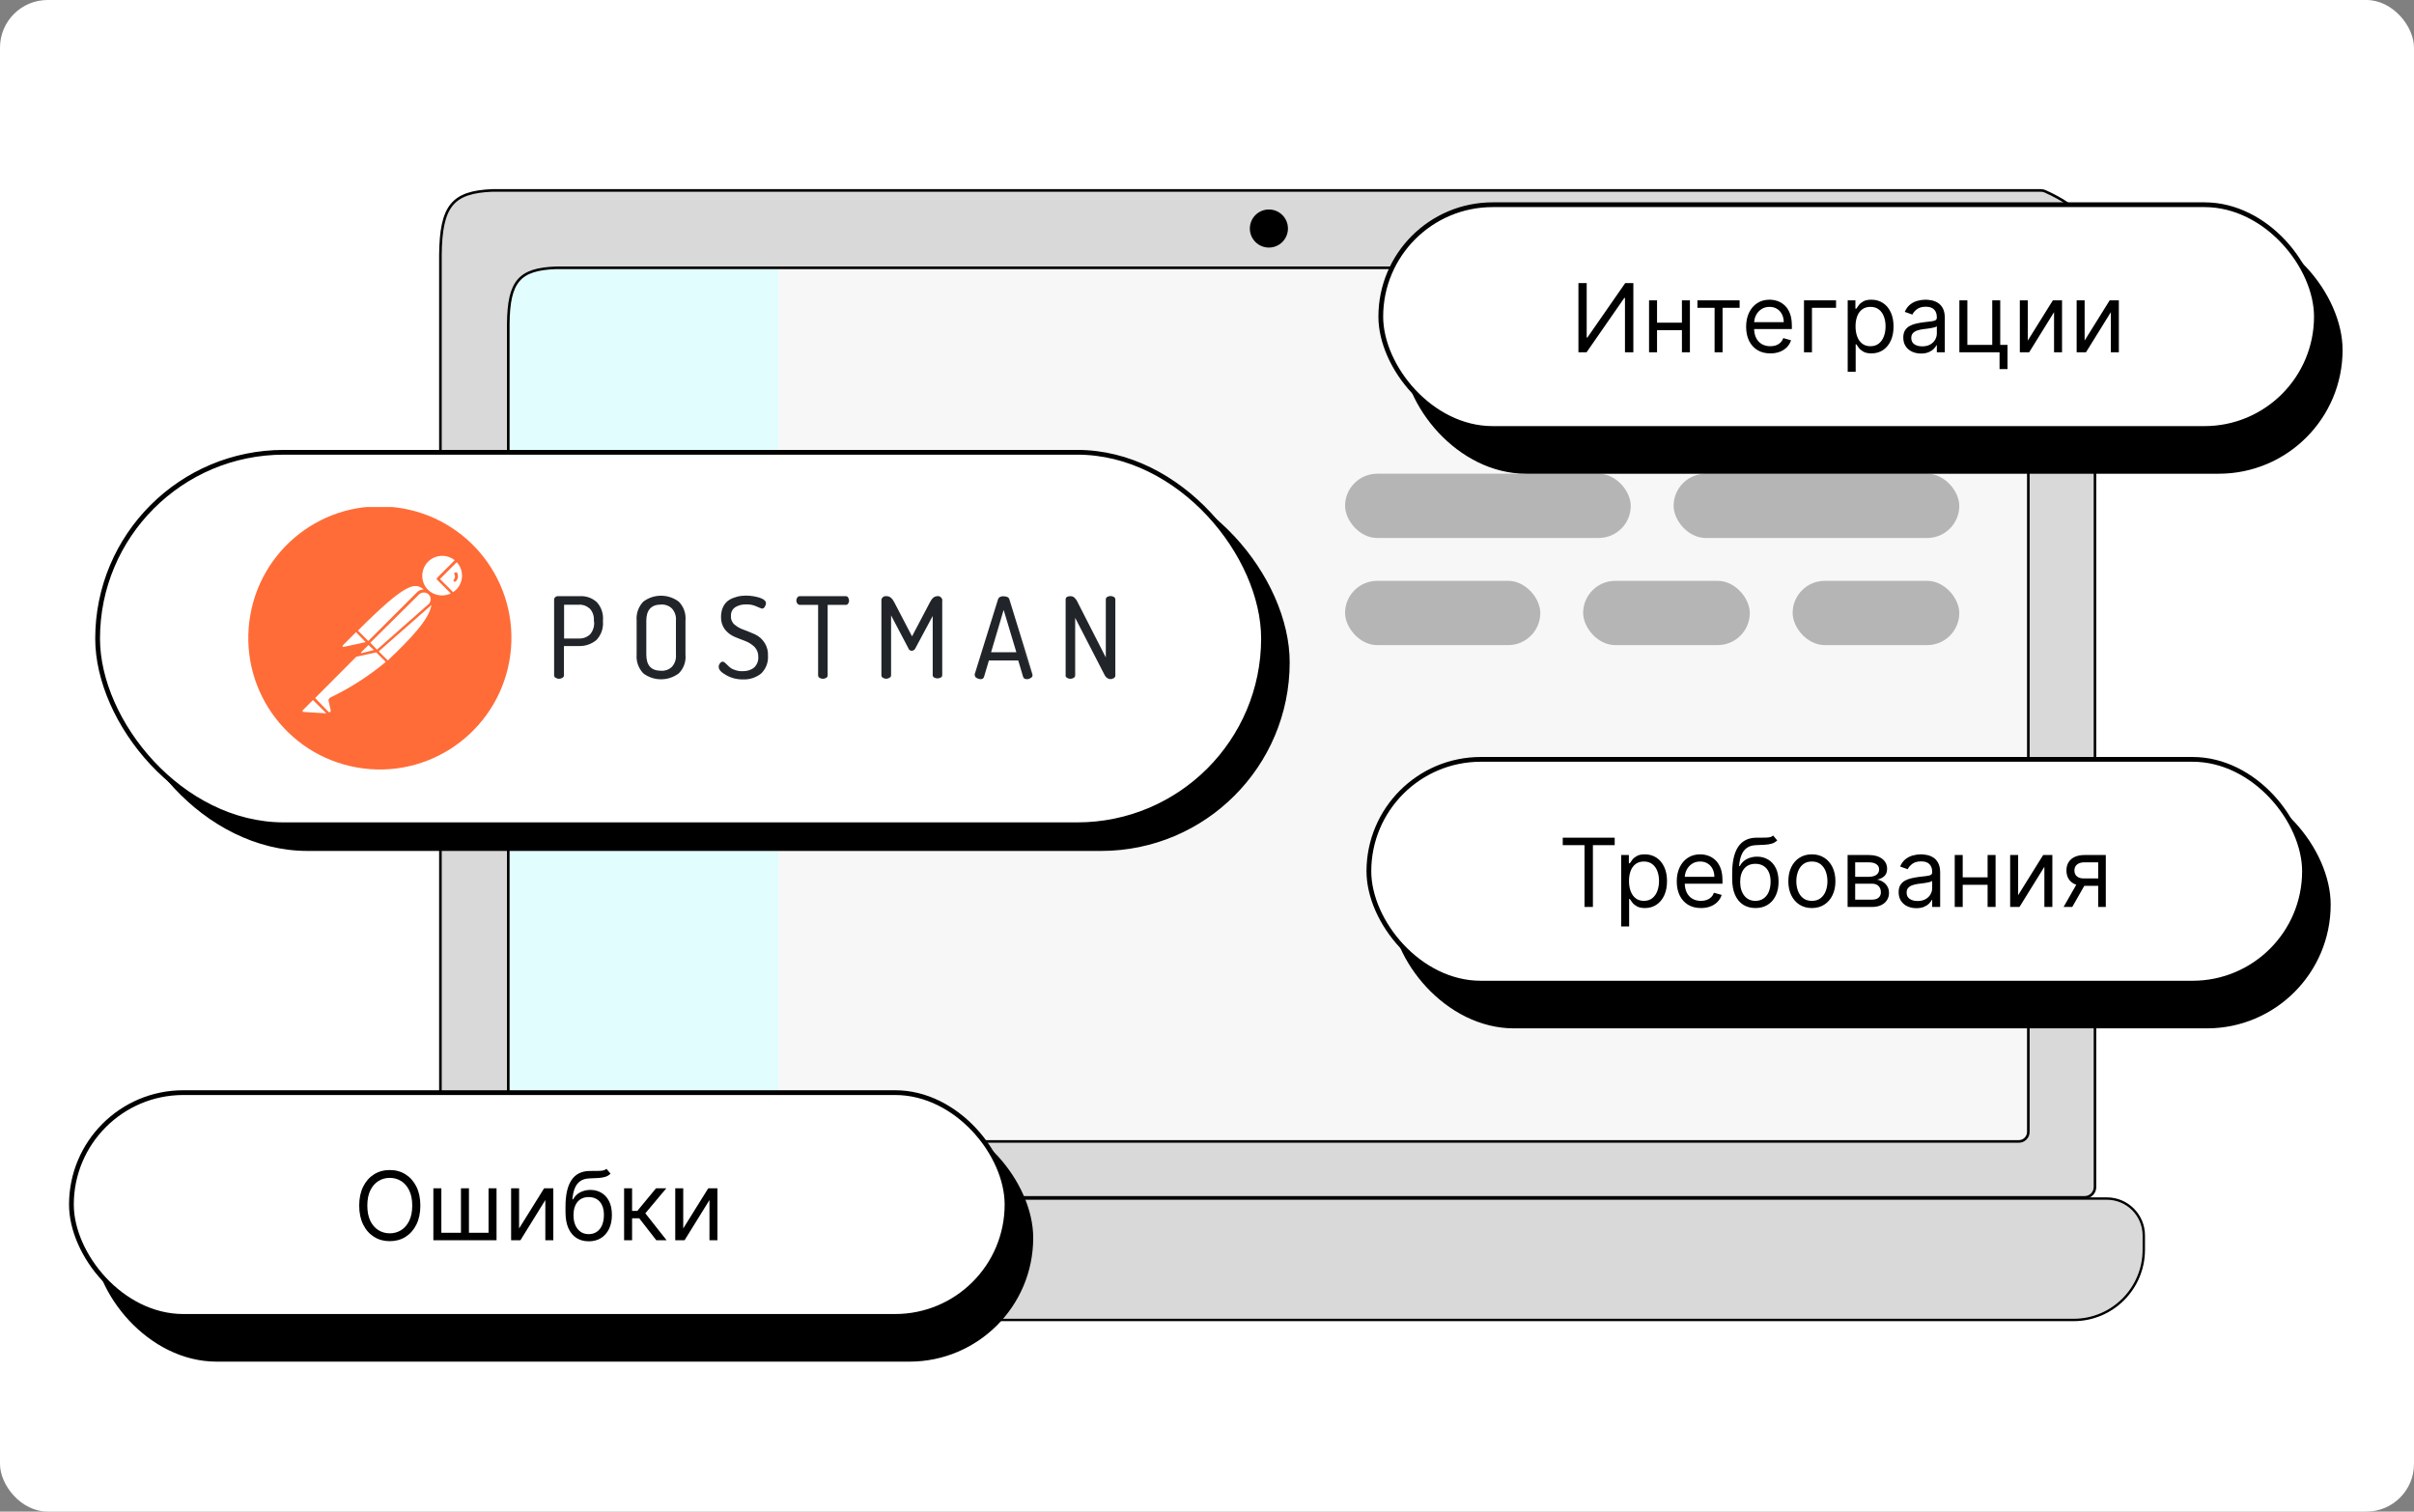 <svg width="1014" height="635" viewBox="0 0 1014 635" fill="none" xmlns="http://www.w3.org/2000/svg">
<rect x="0" y="0" width="1014" height="635" fill="#808080" stroke="none"/>
<rect width="1014" height="635" rx="20" fill="white"/>
<rect x="207" y="97" width="120" height="390" fill="#E1FDFE"/>
<rect x="327" y="97" width="536" height="390" fill="#F7F7F7"/>
<path fill-rule="evenodd" clip-rule="evenodd" d="M189.354 503H875.646C878.051 503 880 501.051 880 498.646V107.086C878.191 93.201 873.814 87.098 859.081 80.383C858.526 80.13 857.915 80 857.304 80H206.77C190.074 80.686 185.211 86.485 185 107.086V498.646C185 501.051 186.949 503 189.354 503ZM848 479.5H217.5C215.291 479.5 213.5 477.709 213.5 475.5V136C213.694 118.127 218.161 113.095 233.5 112.5H831.193C831.726 112.5 832.26 112.608 832.749 112.819C846.31 118.65 850.337 123.943 852 136V475.5C852 477.709 850.209 479.5 848 479.5Z" fill="#D9D9D9" stroke="black" stroke-width="1.089"/>
<path d="M179 503.5H885C893.56 503.5 900.5 510.44 900.5 519V525C900.5 541.292 887.292 554.5 871 554.5H193C176.708 554.5 163.5 541.292 163.5 525V519C163.5 510.44 170.44 503.5 179 503.5Z" fill="#D9D9D9" stroke="black"/>
<circle cx="533" cy="96" r="8" fill="black"/>
<rect x="703" y="199" width="120" height="27" rx="13.5" fill="#B5B5B5"/>
<rect x="565" y="199" width="120" height="27" rx="13.5" fill="#B5B5B5"/>
<rect x="753" y="244" width="70" height="27" rx="13.5" fill="#B5B5B5"/>
<rect x="665" y="244" width="70" height="27" rx="13.5" fill="#B5B5B5"/>
<rect x="565" y="244" width="82" height="27" rx="13.5" fill="#B5B5B5"/>
<rect x="775" y="133" width="48" height="48" rx="24" fill="#B5B5B5"/>
<rect x="589" y="95" width="395" height="104" rx="52" fill="black"/>
<rect x="580" y="86" width="393" height="94" rx="47" fill="white"/>
<rect x="580" y="86" width="393" height="94" rx="47" stroke="black" stroke-width="2"/>
<path d="M663.023 118.909H666.489V141.807H666.773L682.682 118.909H686.091V148H682.568V125.159H682.284L666.432 148H663.023V118.909ZM707.288 135.557V138.682H695.242V135.557H707.288ZM696.038 126.182V148H692.685V126.182H696.038ZM709.844 126.182V148H706.492V126.182H709.844ZM712.998 129.307V126.182H730.725V129.307H723.566V148H720.214V129.307H712.998ZM743.63 148.455C741.528 148.455 739.714 147.991 738.19 147.062C736.674 146.125 735.505 144.818 734.681 143.142C733.867 141.456 733.46 139.496 733.46 137.261C733.46 135.027 733.867 133.057 734.681 131.352C735.505 129.638 736.651 128.303 738.119 127.347C739.596 126.381 741.319 125.898 743.289 125.898C744.425 125.898 745.548 126.087 746.656 126.466C747.763 126.845 748.772 127.46 749.681 128.312C750.59 129.155 751.315 130.273 751.854 131.665C752.394 133.057 752.664 134.771 752.664 136.807V138.227H735.846V135.33H749.255C749.255 134.098 749.009 133 748.516 132.034C748.033 131.068 747.342 130.306 746.442 129.747C745.552 129.188 744.501 128.909 743.289 128.909C741.954 128.909 740.799 129.241 739.823 129.903C738.857 130.557 738.114 131.409 737.593 132.46C737.072 133.511 736.812 134.638 736.812 135.841V137.773C736.812 139.42 737.096 140.817 737.664 141.963C738.242 143.099 739.042 143.966 740.065 144.562C741.087 145.15 742.276 145.443 743.63 145.443C744.511 145.443 745.306 145.32 746.016 145.074C746.736 144.818 747.356 144.439 747.877 143.938C748.398 143.426 748.8 142.792 749.085 142.034L752.323 142.943C751.982 144.042 751.409 145.008 750.604 145.841C749.799 146.665 748.805 147.309 747.621 147.773C746.438 148.227 745.107 148.455 743.63 148.455ZM771.229 126.182V129.307H761.116V148H757.763V126.182H771.229ZM776.123 156.182V126.182H779.362V129.648H779.759C780.005 129.269 780.346 128.786 780.782 128.199C781.227 127.602 781.862 127.072 782.685 126.608C783.519 126.134 784.646 125.898 786.066 125.898C787.903 125.898 789.522 126.357 790.924 127.276C792.326 128.194 793.419 129.496 794.205 131.182C794.991 132.867 795.384 134.856 795.384 137.148C795.384 139.458 794.991 141.461 794.205 143.156C793.419 144.842 792.33 146.149 790.938 147.077C789.546 147.995 787.941 148.455 786.123 148.455C784.721 148.455 783.599 148.223 782.756 147.759C781.914 147.285 781.265 146.75 780.81 146.153C780.356 145.547 780.005 145.045 779.759 144.648H779.475V156.182H776.123ZM779.418 137.091C779.418 138.739 779.66 140.192 780.143 141.452C780.626 142.702 781.331 143.682 782.259 144.392C783.187 145.093 784.324 145.443 785.668 145.443C787.07 145.443 788.239 145.074 789.177 144.335C790.124 143.587 790.834 142.583 791.308 141.324C791.79 140.055 792.032 138.644 792.032 137.091C792.032 135.557 791.795 134.174 791.322 132.943C790.858 131.703 790.152 130.723 789.205 130.003C788.268 129.274 787.089 128.909 785.668 128.909C784.305 128.909 783.159 129.255 782.231 129.946C781.303 130.628 780.602 131.584 780.129 132.815C779.655 134.037 779.418 135.462 779.418 137.091ZM806.918 148.511C805.536 148.511 804.281 148.251 803.154 147.73C802.027 147.2 801.132 146.438 800.469 145.443C799.807 144.439 799.475 143.227 799.475 141.807C799.475 140.557 799.721 139.544 800.214 138.767C800.706 137.981 801.364 137.366 802.188 136.92C803.012 136.475 803.921 136.144 804.915 135.926C805.919 135.699 806.928 135.519 807.941 135.386C809.267 135.216 810.342 135.088 811.165 135.003C811.999 134.908 812.605 134.752 812.984 134.534C813.372 134.316 813.566 133.937 813.566 133.398V133.284C813.566 131.883 813.183 130.794 812.415 130.017C811.658 129.241 810.507 128.852 808.964 128.852C807.363 128.852 806.109 129.203 805.2 129.903C804.29 130.604 803.651 131.352 803.282 132.148L800.1 131.011C800.668 129.686 801.426 128.653 802.373 127.915C803.329 127.167 804.371 126.646 805.498 126.352C806.634 126.049 807.752 125.898 808.85 125.898C809.551 125.898 810.356 125.983 811.265 126.153C812.183 126.314 813.069 126.651 813.921 127.162C814.783 127.673 815.498 128.445 816.066 129.477C816.634 130.509 816.918 131.892 816.918 133.625V148H813.566V145.045H813.396C813.168 145.519 812.79 146.026 812.259 146.565C811.729 147.105 811.023 147.564 810.143 147.943C809.262 148.322 808.187 148.511 806.918 148.511ZM807.43 145.5C808.755 145.5 809.873 145.24 810.782 144.719C811.701 144.198 812.392 143.526 812.856 142.702C813.329 141.878 813.566 141.011 813.566 140.102V137.034C813.424 137.205 813.112 137.361 812.629 137.503C812.155 137.635 811.606 137.754 810.981 137.858C810.365 137.953 809.764 138.038 809.177 138.114C808.599 138.18 808.13 138.237 807.771 138.284C806.899 138.398 806.085 138.582 805.327 138.838C804.579 139.084 803.973 139.458 803.509 139.96C803.055 140.453 802.827 141.125 802.827 141.977C802.827 143.142 803.258 144.023 804.12 144.619C804.991 145.206 806.094 145.5 807.43 145.5ZM840.196 126.182V144.875H843.264V155.045H839.912V148H823.037V126.182H826.389V144.875H836.844V126.182H840.196ZM851.78 143.057L862.291 126.182H866.155V148H862.803V131.125L852.348 148H848.428V126.182H851.78V143.057ZM875.647 143.057L886.158 126.182H890.022V148H886.67V131.125L876.215 148H872.295V126.182H875.647V143.057Z" fill="black"/>
<rect x="39" y="468" width="395" height="104" rx="52" fill="black"/>
<rect x="30" y="459" width="393" height="94" rx="47" fill="white"/>
<rect x="30" y="459" width="393" height="94" rx="47" stroke="black" stroke-width="2"/>
<path d="M176.568 506.455C176.568 509.523 176.014 512.174 174.906 514.409C173.798 516.644 172.278 518.367 170.347 519.58C168.415 520.792 166.208 521.398 163.727 521.398C161.246 521.398 159.04 520.792 157.108 519.58C155.176 518.367 153.656 516.644 152.548 514.409C151.44 512.174 150.886 509.523 150.886 506.455C150.886 503.386 151.44 500.735 152.548 498.5C153.656 496.265 155.176 494.542 157.108 493.33C159.04 492.117 161.246 491.511 163.727 491.511C166.208 491.511 168.415 492.117 170.347 493.33C172.278 494.542 173.798 496.265 174.906 498.5C176.014 500.735 176.568 503.386 176.568 506.455ZM173.159 506.455C173.159 503.936 172.738 501.81 171.895 500.077C171.062 498.344 169.93 497.032 168.5 496.142C167.08 495.252 165.489 494.807 163.727 494.807C161.966 494.807 160.37 495.252 158.94 496.142C157.52 497.032 156.388 498.344 155.545 500.077C154.712 501.81 154.295 503.936 154.295 506.455C154.295 508.973 154.712 511.099 155.545 512.832C156.388 514.565 157.52 515.877 158.94 516.767C160.37 517.657 161.966 518.102 163.727 518.102C165.489 518.102 167.08 517.657 168.5 516.767C169.93 515.877 171.062 514.565 171.895 512.832C172.738 511.099 173.159 508.973 173.159 506.455ZM182.037 499.182H185.389V517.875H193.628V499.182H196.98V517.875H205.219V499.182H208.571V521H182.037V499.182ZM218.045 516.057L228.557 499.182H232.42V521H229.068V504.125L218.614 521H214.693V499.182H218.045V516.057ZM254.754 491L256.458 493.045C255.795 493.689 255.028 494.139 254.157 494.395C253.286 494.651 252.301 494.807 251.202 494.864C250.104 494.92 248.882 494.977 247.538 495.034C246.022 495.091 244.768 495.46 243.773 496.142C242.779 496.824 242.012 497.809 241.472 499.097C240.933 500.384 240.587 501.966 240.435 503.841H240.719C241.458 502.477 242.481 501.473 243.788 500.83C245.094 500.186 246.496 499.864 247.992 499.864C249.697 499.864 251.231 500.261 252.594 501.057C253.958 501.852 255.038 503.031 255.833 504.594C256.629 506.156 257.026 508.083 257.026 510.375C257.026 512.657 256.619 514.627 255.805 516.284C255 517.941 253.868 519.22 252.41 520.119C250.961 521.009 249.261 521.455 247.31 521.455C245.36 521.455 243.65 520.995 242.183 520.077C240.715 519.149 239.574 517.776 238.759 515.957C237.945 514.13 237.538 511.871 237.538 509.182V506.852C237.538 501.994 238.362 498.311 240.009 495.801C241.666 493.292 244.157 491.994 247.481 491.909C248.655 491.871 249.701 491.862 250.62 491.881C251.539 491.9 252.339 491.857 253.021 491.753C253.702 491.649 254.28 491.398 254.754 491ZM247.31 518.443C248.627 518.443 249.758 518.112 250.705 517.449C251.662 516.786 252.396 515.853 252.907 514.651C253.418 513.438 253.674 512.013 253.674 510.375C253.674 508.784 253.414 507.43 252.893 506.312C252.381 505.195 251.647 504.343 250.691 503.756C249.735 503.169 248.589 502.875 247.254 502.875C246.278 502.875 245.402 503.041 244.626 503.372C243.849 503.704 243.186 504.191 242.637 504.835C242.088 505.479 241.662 506.265 241.359 507.193C241.065 508.121 240.909 509.182 240.89 510.375C240.89 512.818 241.463 514.774 242.609 516.241C243.754 517.709 245.322 518.443 247.31 518.443ZM262.154 521V499.182H265.506V508.67H267.722L275.563 499.182H279.881L271.075 509.693L279.995 521H275.677L268.518 511.795H265.506V521H262.154ZM286.991 516.057L297.502 499.182H301.366V521H298.013V504.125L287.559 521H283.638V499.182H286.991V516.057Z" fill="black"/>
<rect x="584" y="328" width="395" height="104" rx="52" fill="black"/>
<rect x="575" y="319" width="393" height="94" rx="47" fill="white"/>
<rect x="575" y="319" width="393" height="94" rx="47" stroke="black" stroke-width="2"/>
<path d="M656.432 355.034V351.909H678.25V355.034H669.102V381H665.58V355.034H656.432ZM680.967 389.182V359.182H684.205V362.648H684.603C684.849 362.269 685.19 361.786 685.626 361.199C686.071 360.602 686.705 360.072 687.529 359.608C688.362 359.134 689.489 358.898 690.91 358.898C692.747 358.898 694.366 359.357 695.768 360.276C697.169 361.194 698.263 362.496 699.049 364.182C699.835 365.867 700.228 367.856 700.228 370.148C700.228 372.458 699.835 374.461 699.049 376.156C698.263 377.842 697.174 379.149 695.782 380.077C694.39 380.995 692.785 381.455 690.967 381.455C689.565 381.455 688.443 381.223 687.6 380.759C686.757 380.285 686.109 379.75 685.654 379.153C685.2 378.547 684.849 378.045 684.603 377.648H684.319V389.182H680.967ZM684.262 370.091C684.262 371.739 684.504 373.192 684.987 374.452C685.469 375.702 686.175 376.682 687.103 377.392C688.031 378.093 689.167 378.443 690.512 378.443C691.914 378.443 693.083 378.074 694.021 377.335C694.968 376.587 695.678 375.583 696.151 374.324C696.634 373.055 696.876 371.644 696.876 370.091C696.876 368.557 696.639 367.174 696.165 365.943C695.701 364.703 694.996 363.723 694.049 363.003C693.112 362.274 691.933 361.909 690.512 361.909C689.148 361.909 688.003 362.255 687.075 362.946C686.147 363.628 685.446 364.584 684.972 365.815C684.499 367.037 684.262 368.462 684.262 370.091ZM714.489 381.455C712.387 381.455 710.574 380.991 709.049 380.062C707.534 379.125 706.364 377.818 705.54 376.142C704.726 374.456 704.319 372.496 704.319 370.261C704.319 368.027 704.726 366.057 705.54 364.352C706.364 362.638 707.51 361.303 708.978 360.347C710.455 359.381 712.179 358.898 714.148 358.898C715.285 358.898 716.407 359.087 717.515 359.466C718.623 359.845 719.631 360.46 720.54 361.312C721.45 362.155 722.174 363.273 722.714 364.665C723.254 366.057 723.523 367.771 723.523 369.807V371.227H706.705V368.33H720.114C720.114 367.098 719.868 366 719.376 365.034C718.893 364.068 718.201 363.306 717.302 362.747C716.412 362.188 715.361 361.909 714.148 361.909C712.813 361.909 711.658 362.241 710.683 362.903C709.717 363.557 708.973 364.409 708.452 365.46C707.932 366.511 707.671 367.638 707.671 368.841V370.773C707.671 372.42 707.955 373.817 708.523 374.963C709.101 376.099 709.901 376.966 710.924 377.562C711.947 378.15 713.135 378.443 714.489 378.443C715.37 378.443 716.165 378.32 716.876 378.074C717.595 377.818 718.216 377.439 718.737 376.938C719.257 376.426 719.66 375.792 719.944 375.034L723.183 375.943C722.842 377.042 722.269 378.008 721.464 378.841C720.659 379.665 719.665 380.309 718.481 380.773C717.297 381.227 715.967 381.455 714.489 381.455ZM744.816 351L746.521 353.045C745.858 353.689 745.091 354.139 744.219 354.395C743.348 354.651 742.363 354.807 741.265 354.864C740.166 354.92 738.945 354.977 737.6 355.034C736.085 355.091 734.83 355.46 733.836 356.142C732.842 356.824 732.075 357.809 731.535 359.097C730.995 360.384 730.649 361.966 730.498 363.841H730.782C731.521 362.477 732.543 361.473 733.85 360.83C735.157 360.186 736.558 359.864 738.055 359.864C739.759 359.864 741.293 360.261 742.657 361.057C744.021 361.852 745.1 363.031 745.896 364.594C746.691 366.156 747.089 368.083 747.089 370.375C747.089 372.657 746.682 374.627 745.867 376.284C745.062 377.941 743.931 379.22 742.472 380.119C741.023 381.009 739.324 381.455 737.373 381.455C735.422 381.455 733.713 380.995 732.245 380.077C730.777 379.149 729.636 377.776 728.822 375.957C728.007 374.13 727.6 371.871 727.6 369.182V366.852C727.6 361.994 728.424 358.311 730.072 355.801C731.729 353.292 734.219 351.994 737.543 351.909C738.718 351.871 739.764 351.862 740.683 351.881C741.601 351.9 742.401 351.857 743.083 351.753C743.765 351.649 744.343 351.398 744.816 351ZM737.373 378.443C738.689 378.443 739.821 378.112 740.768 377.449C741.724 376.786 742.458 375.853 742.969 374.651C743.481 373.438 743.737 372.013 743.737 370.375C743.737 368.784 743.476 367.43 742.955 366.312C742.444 365.195 741.71 364.343 740.754 363.756C739.797 363.169 738.651 362.875 737.316 362.875C736.341 362.875 735.465 363.041 734.688 363.372C733.912 363.704 733.249 364.191 732.7 364.835C732.15 365.479 731.724 366.265 731.421 367.193C731.128 368.121 730.971 369.182 730.952 370.375C730.952 372.818 731.525 374.774 732.671 376.241C733.817 377.709 735.384 378.443 737.373 378.443ZM761.08 381.455C759.111 381.455 757.382 380.986 755.896 380.048C754.418 379.111 753.263 377.799 752.43 376.114C751.606 374.428 751.194 372.458 751.194 370.205C751.194 367.932 751.606 365.948 752.43 364.253C753.263 362.558 754.418 361.241 755.896 360.304C757.382 359.366 759.111 358.898 761.08 358.898C763.05 358.898 764.773 359.366 766.251 360.304C767.737 361.241 768.893 362.558 769.717 364.253C770.55 365.948 770.967 367.932 770.967 370.205C770.967 372.458 770.55 374.428 769.717 376.114C768.893 377.799 767.737 379.111 766.251 380.048C764.773 380.986 763.05 381.455 761.08 381.455ZM761.08 378.443C762.576 378.443 763.808 378.06 764.773 377.293C765.739 376.526 766.454 375.517 766.918 374.267C767.382 373.017 767.614 371.663 767.614 370.205C767.614 368.746 767.382 367.387 766.918 366.128C766.454 364.868 765.739 363.85 764.773 363.074C763.808 362.297 762.576 361.909 761.08 361.909C759.584 361.909 758.353 362.297 757.387 363.074C756.421 363.85 755.706 364.868 755.242 366.128C754.778 367.387 754.546 368.746 754.546 370.205C754.546 371.663 754.778 373.017 755.242 374.267C755.706 375.517 756.421 376.526 757.387 377.293C758.353 378.06 759.584 378.443 761.08 378.443ZM776.084 381V359.182H785.004C787.353 359.182 789.218 359.712 790.601 360.773C791.983 361.833 792.675 363.235 792.675 364.977C792.675 366.303 792.282 367.33 791.496 368.06C790.71 368.779 789.701 369.267 788.47 369.523C789.275 369.636 790.056 369.92 790.814 370.375C791.581 370.83 792.215 371.455 792.717 372.25C793.219 373.036 793.47 374.002 793.47 375.148C793.47 376.265 793.186 377.264 792.618 378.145C792.05 379.026 791.235 379.722 790.175 380.233C789.114 380.744 787.845 381 786.368 381H776.084ZM779.266 377.932H786.368C787.523 377.932 788.428 377.657 789.081 377.108C789.734 376.559 790.061 375.811 790.061 374.864C790.061 373.737 789.734 372.851 789.081 372.207C788.428 371.554 787.523 371.227 786.368 371.227H779.266V377.932ZM779.266 368.33H785.004C785.904 368.33 786.676 368.206 787.32 367.96C787.964 367.705 788.456 367.345 788.797 366.881C789.147 366.407 789.322 365.848 789.322 365.205C789.322 364.286 788.939 363.566 788.172 363.045C787.405 362.515 786.349 362.25 785.004 362.25H779.266V368.33ZM804.965 381.511C803.583 381.511 802.328 381.251 801.201 380.73C800.074 380.2 799.179 379.438 798.516 378.443C797.853 377.439 797.522 376.227 797.522 374.807C797.522 373.557 797.768 372.544 798.261 371.767C798.753 370.981 799.411 370.366 800.235 369.92C801.059 369.475 801.968 369.144 802.962 368.926C803.966 368.699 804.975 368.519 805.988 368.386C807.314 368.216 808.388 368.088 809.212 368.003C810.046 367.908 810.652 367.752 811.031 367.534C811.419 367.316 811.613 366.937 811.613 366.398V366.284C811.613 364.883 811.229 363.794 810.462 363.017C809.705 362.241 808.554 361.852 807.011 361.852C805.41 361.852 804.156 362.203 803.246 362.903C802.337 363.604 801.698 364.352 801.329 365.148L798.147 364.011C798.715 362.686 799.473 361.653 800.42 360.915C801.376 360.167 802.418 359.646 803.545 359.352C804.681 359.049 805.799 358.898 806.897 358.898C807.598 358.898 808.403 358.983 809.312 359.153C810.23 359.314 811.116 359.651 811.968 360.162C812.83 360.673 813.545 361.445 814.113 362.477C814.681 363.509 814.965 364.892 814.965 366.625V381H811.613V378.045H811.442C811.215 378.519 810.836 379.026 810.306 379.565C809.776 380.105 809.07 380.564 808.19 380.943C807.309 381.322 806.234 381.511 804.965 381.511ZM805.477 378.5C806.802 378.5 807.92 378.24 808.829 377.719C809.747 377.198 810.439 376.526 810.903 375.702C811.376 374.878 811.613 374.011 811.613 373.102V370.034C811.471 370.205 811.158 370.361 810.675 370.503C810.202 370.635 809.653 370.754 809.028 370.858C808.412 370.953 807.811 371.038 807.224 371.114C806.646 371.18 806.177 371.237 805.817 371.284C804.946 371.398 804.132 371.582 803.374 371.838C802.626 372.084 802.02 372.458 801.556 372.96C801.102 373.453 800.874 374.125 800.874 374.977C800.874 376.142 801.305 377.023 802.167 377.619C803.038 378.206 804.141 378.5 805.477 378.5ZM835.686 368.557V371.682H823.641V368.557H835.686ZM824.436 359.182V381H821.084V359.182H824.436ZM838.243 359.182V381H834.891V359.182H838.243ZM847.717 376.057L858.229 359.182H862.092V381H858.74V364.125L848.286 381H844.365V359.182H847.717V376.057ZM881.357 381V362.25H875.562C874.255 362.25 873.228 362.553 872.479 363.159C871.731 363.765 871.357 364.598 871.357 365.659C871.357 366.701 871.693 367.52 872.366 368.116C873.048 368.713 873.98 369.011 875.164 369.011H882.21V372.136H875.164C873.687 372.136 872.413 371.876 871.343 371.355C870.273 370.834 869.449 370.091 868.871 369.125C868.294 368.15 868.005 366.994 868.005 365.659C868.005 364.314 868.308 363.159 868.914 362.193C869.52 361.227 870.387 360.484 871.513 359.963C872.65 359.442 873.999 359.182 875.562 359.182H884.539V381H881.357ZM866.812 381L873.005 370.148H876.641L870.448 381H866.812Z" fill="black"/>
<rect x="50" y="199" width="491.733" height="158.465" rx="79.233" fill="black"/>
<rect x="41" y="190" width="489.733" height="156.465" rx="78.233" fill="white"/>
<rect x="41" y="190" width="489.733" height="156.465" rx="78.233" stroke="black" stroke-width="2"/>
<g clip-path="url(#clip0_101_4)">
<path d="M243.38 250.449H234.397C233.972 250.388 233.547 250.57 233.244 250.874C232.94 251.116 232.758 251.481 232.758 251.845V283.71C232.758 284.135 233.001 284.56 233.426 284.742C234.275 285.288 235.368 285.288 236.218 284.742C236.643 284.56 236.885 284.135 236.885 283.71V271.389H243.076C245.747 271.51 248.417 270.6 250.481 268.9C252.484 266.837 253.516 263.984 253.273 261.07V260.646C253.516 257.854 252.605 255.001 250.663 252.937C248.66 251.116 246.05 250.267 243.38 250.449ZM249.571 261.374C249.692 263.195 249.085 265.016 247.932 266.412C246.657 267.686 244.897 268.293 243.137 268.233H236.946V254.03H243.137C244.836 253.908 246.536 254.576 247.81 255.729C249.024 257.125 249.631 258.946 249.449 260.767L249.571 261.374ZM270.207 252.755C268.204 254.819 267.172 257.732 267.415 260.646V274.97C267.172 277.883 268.204 280.736 270.207 282.86C274.638 286.198 280.707 286.198 285.138 282.86C287.202 280.796 288.233 277.883 287.93 274.97V260.767C288.233 257.793 287.202 254.88 285.138 252.755C280.707 249.417 274.577 249.417 270.207 252.755ZM283.924 274.97C284.106 276.851 283.499 278.672 282.285 280.068C281.071 281.282 279.372 281.889 277.672 281.768C273.485 281.768 271.482 279.461 271.482 274.97V260.767C271.482 256.276 273.545 253.969 277.672 253.969C279.372 253.848 281.071 254.455 282.285 255.669C283.499 257.065 284.106 258.885 283.924 260.706V274.97ZM317.124 266.472C315.546 265.805 314.029 265.137 312.512 264.591C311.055 264.105 309.72 263.377 308.566 262.406C307.535 261.556 306.928 260.16 307.049 258.825C306.928 257.307 307.595 255.911 308.87 255.062C310.266 254.212 311.905 253.848 313.483 253.908C315 253.848 316.517 254.151 317.913 254.819C318.581 255.122 319.309 255.426 320.038 255.669C320.584 255.669 321.009 255.365 321.252 254.88C321.494 254.455 321.737 253.969 321.737 253.423C321.737 252.452 320.827 251.663 319.006 251.056C317.185 250.51 315.304 250.206 313.361 250.206C312.147 250.206 310.933 250.327 309.72 250.631C308.566 250.934 307.413 251.359 306.381 251.966C305.289 252.634 304.439 253.605 303.832 254.758C303.164 256.093 302.861 257.611 302.861 259.128C302.8 261.01 303.347 262.831 304.439 264.348C305.471 265.683 306.806 266.715 308.384 267.443C309.962 268.111 311.48 268.718 312.997 269.264C314.454 269.811 315.789 270.66 316.942 271.753C318.035 272.906 318.581 274.423 318.52 276.002C318.642 277.64 317.974 279.279 316.76 280.432C315.364 281.525 313.665 282.01 311.905 281.95C310.691 282.01 309.537 281.768 308.445 281.343C307.595 281.1 306.867 280.614 306.199 280.007L304.682 278.551C304.378 278.247 304.014 278.004 303.589 277.944C303.104 278.004 302.679 278.247 302.436 278.611C302.133 279.036 301.89 279.522 301.89 280.129C301.89 281.282 302.861 282.435 304.985 283.588C307.17 284.863 309.659 285.47 312.147 285.409C314.879 285.531 317.61 284.62 319.734 282.921C321.737 280.979 322.769 278.247 322.587 275.516C322.83 271.753 320.645 268.111 317.124 266.472ZM355.302 250.449H335.94C335.515 250.449 335.151 250.631 334.908 250.995C334.362 251.784 334.362 252.816 334.908 253.544C335.151 253.848 335.515 254.091 335.94 254.091H343.648V283.71C343.648 284.135 343.891 284.56 344.255 284.742C345.105 285.288 346.197 285.288 347.047 284.742C347.472 284.56 347.654 284.135 347.654 283.71V254.091H355.241C355.666 254.151 356.091 253.908 356.273 253.544C356.516 253.18 356.698 252.695 356.637 252.27C356.637 251.845 356.516 251.42 356.273 251.056C356.091 250.631 355.726 250.449 355.302 250.449ZM393.722 250.449C392.508 250.449 391.476 251.299 390.626 252.998L383.1 267.322L375.635 252.998C374.785 251.299 373.692 250.449 372.539 250.449H371.689C370.779 250.631 370.111 251.481 370.233 252.452V283.649C370.233 284.135 370.475 284.56 370.9 284.742C371.325 284.984 371.811 285.166 372.357 285.106C372.843 285.106 373.267 284.924 373.692 284.681C374.117 284.499 374.299 284.074 374.299 283.649V258.521L381.522 272.238C381.704 272.906 382.311 273.392 382.979 273.392C383.707 273.331 384.314 272.906 384.557 272.238L391.779 258.764V283.588C391.779 284.013 392.022 284.438 392.386 284.62C393.236 285.106 394.329 285.106 395.178 284.62C395.603 284.438 395.785 284.013 395.785 283.588V252.33C395.846 252.148 395.846 252.027 395.785 251.845C395.543 250.934 394.632 250.267 393.722 250.449ZM421.641 250.449C420.306 250.449 419.456 250.934 419.214 251.784L409.442 283.164C409.381 283.285 409.381 283.406 409.442 283.528C409.442 284.074 409.745 284.56 410.231 284.802C410.716 285.106 411.263 285.288 411.87 285.288C412.476 285.409 413.144 284.984 413.326 284.377L415.39 277.458H427.711L429.775 284.377C429.957 284.984 430.624 285.349 431.231 285.288C431.838 285.349 432.445 285.166 432.931 284.802C433.416 284.62 433.72 284.195 433.72 283.649M433.72 283.528V283.346L424.009 251.845C423.766 250.934 422.977 250.51 421.641 250.51L433.72 283.528ZM416.3 273.999L421.581 256.215L426.922 273.999H416.3ZM467.891 250.752C467.041 250.267 465.949 250.267 465.099 250.752C464.735 250.934 464.492 251.359 464.492 251.784V276.184L452.657 252.998C452.353 252.27 451.868 251.602 451.321 251.056C450.836 250.631 450.29 250.449 449.622 250.449C448.287 250.449 447.619 250.934 447.619 251.845V283.71C447.558 284.135 447.801 284.56 448.226 284.742C449.076 285.288 450.168 285.288 451.018 284.742C451.382 284.56 451.625 284.135 451.625 283.71V259.553L463.946 283.467C464.371 284.499 465.342 285.227 466.435 285.288C466.92 285.288 467.406 285.166 467.891 284.863C468.255 284.62 468.498 284.256 468.498 283.831V251.845C468.498 251.359 468.255 250.995 467.891 250.752Z" fill="#212529"/>
<path d="M191.182 240.495C190.878 240.616 190.696 240.981 190.878 241.284C190.878 241.345 190.939 241.345 190.939 241.345C191.242 242.012 191.182 242.862 190.696 243.408C190.453 243.651 190.453 244.015 190.636 244.258C190.636 244.258 190.636 244.258 190.696 244.319C190.818 244.38 191 244.38 191.121 244.319C191.303 244.319 191.485 244.197 191.607 244.076C192.456 243.105 192.578 241.77 192.032 240.616C191.728 240.374 191.425 240.313 191.182 240.495Z" fill="#FF6C37"/>
<path d="M166.54 213.182C136.253 209.237 108.636 230.662 104.752 260.949C100.867 291.236 122.232 318.913 152.519 322.798C182.806 326.682 210.422 305.257 214.367 275.03C218.252 244.744 196.887 217.067 166.54 213.182C166.6 213.182 166.6 213.182 166.54 213.182ZM177.95 247.596C176.918 247.657 175.947 248.021 175.219 248.749L154.704 269.264L150.334 264.894C170.545 244.744 174.187 244.561 177.95 247.596ZM155.554 269.993L176.008 249.721C177.161 248.628 178.921 248.628 180.075 249.721C180.621 250.267 180.924 251.056 180.924 251.784C180.864 252.573 180.56 253.302 179.953 253.848L158.346 272.906L155.554 269.993ZM157.071 273.088L151.973 274.363C151.851 274.423 151.791 274.423 151.669 274.363C151.609 274.241 151.609 274.12 151.669 274.059L154.765 270.964L157.071 273.088ZM144.143 270.964L149.545 265.562L153.611 269.75L144.325 271.753C144.143 271.814 143.9 271.632 143.9 271.449C143.84 271.328 143.9 271.207 144.022 271.146L144.143 270.964ZM127.391 299.066C127.27 299.005 127.148 298.944 127.088 298.823C127.027 298.702 127.027 298.58 127.088 298.459L131.458 294.089L137.102 299.673L127.391 299.066ZM138.559 293.239C138.134 293.482 137.891 293.907 138.013 294.392L138.923 298.398C138.984 298.641 138.863 298.944 138.68 299.066C138.498 299.248 138.195 299.248 138.013 299.066L132.368 293.239L149.666 275.88L158.042 274.059L162.048 278.065C154.886 284.013 146.996 289.112 138.559 293.118V293.239ZM162.898 277.458L159.074 273.634L180.682 254.637C180.864 254.455 181.106 254.273 181.228 254.03C180.499 260.16 171.82 268.961 162.898 277.458ZM179.71 247.718C176.494 244.379 176.615 239.038 179.953 235.821C182.988 232.908 187.722 232.726 191 235.336L183.595 242.741C183.413 242.983 183.413 243.287 183.595 243.53L189.361 249.296C186.083 250.874 182.199 250.206 179.65 247.657L179.71 247.718ZM191.607 247.718C191.182 248.082 190.818 248.446 190.332 248.749L184.809 243.226L191.849 236.186C194.884 239.402 194.823 244.501 191.607 247.718Z" fill="#FF6C37"/>
</g>
<defs>
<clipPath id="clip0_101_4">
<rect width="395.733" height="110.465" fill="white" transform="translate(88 213)"/>
</clipPath>
</defs>
</svg>
